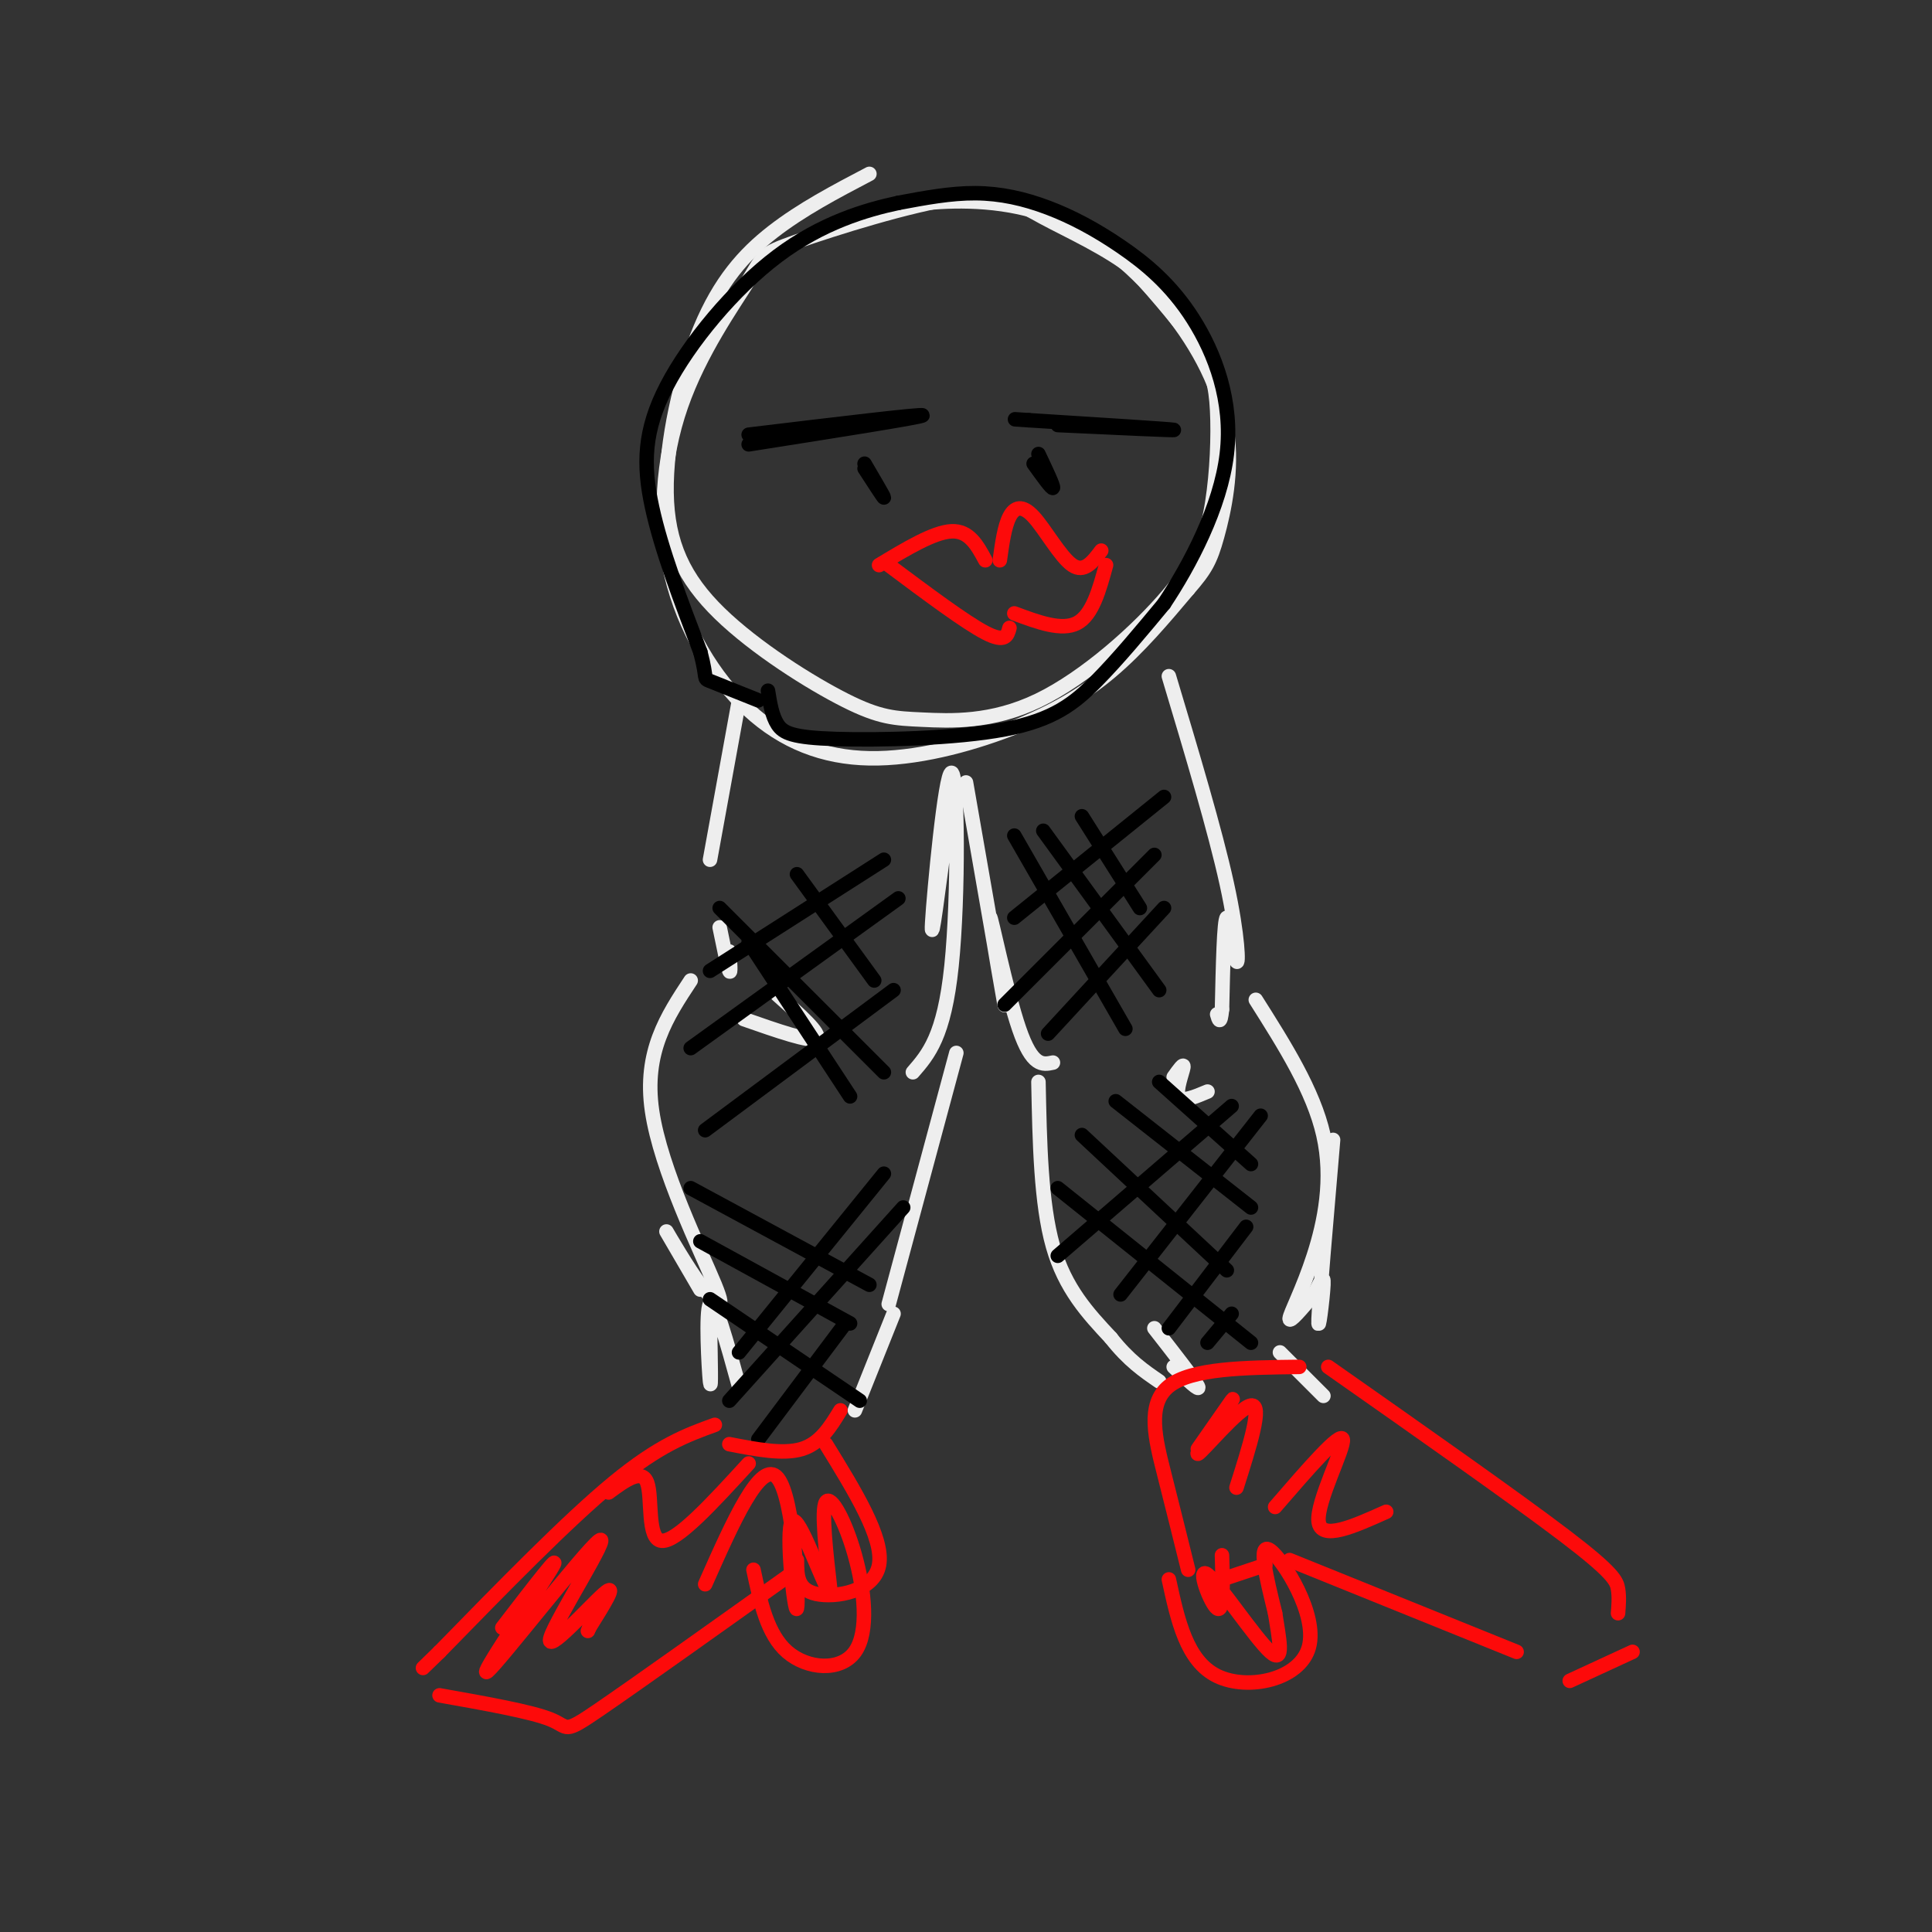 <svg viewBox='0 0 400 400' version='1.1' xmlns='http://www.w3.org/2000/svg' xmlns:xlink='http://www.w3.org/1999/xlink'><rect x="0" y="0" width="400" height="400" fill="#333333" stroke="none"/><g fill='none' stroke='rgb(238,238,238)' stroke-width='3' stroke-linecap='round' stroke-linejoin='round'><path d='M180,36c-7.006,3.672 -14.012,7.345 -20,12c-5.988,4.655 -10.957,10.294 -15,20c-4.043,9.706 -7.158,23.480 -7,34c0.158,10.520 3.591,17.788 11,25c7.409,7.212 18.794,14.369 26,18c7.206,3.631 10.234,3.735 16,4c5.766,0.265 14.272,0.691 24,-4c9.728,-4.691 20.679,-14.497 27,-22c6.321,-7.503 8.014,-12.702 9,-19c0.986,-6.298 1.265,-13.696 1,-19c-0.265,-5.304 -1.076,-8.516 -4,-13c-2.924,-4.484 -7.962,-10.242 -13,-16'/><path d='M235,56c-5.730,-4.591 -13.555,-8.068 -19,-11c-5.445,-2.932 -8.510,-5.318 -18,-4c-9.490,1.318 -25.405,6.341 -33,9c-7.595,2.659 -6.870,2.956 -10,8c-3.130,5.044 -10.115,14.836 -14,26c-3.885,11.164 -4.672,23.699 -2,35c2.672,11.301 8.802,21.368 16,28c7.198,6.632 15.466,9.829 25,10c9.534,0.171 20.336,-2.685 29,-6c8.664,-3.315 15.190,-7.090 21,-12c5.810,-4.910 10.905,-10.955 16,-17'/><path d='M246,122c3.595,-4.114 4.584,-5.900 6,-11c1.416,-5.100 3.261,-13.516 2,-22c-1.261,-8.484 -5.627,-17.037 -12,-25c-6.373,-7.963 -14.754,-15.336 -24,-19c-9.246,-3.664 -19.356,-3.618 -26,-3c-6.644,0.618 -9.822,1.809 -13,3'/><path d='M153,145c0.000,0.000 -6.000,33.000 -6,33'/><path d='M151,197c0.167,2.417 0.333,4.833 0,4c-0.333,-0.833 -1.167,-4.917 -2,-9'/><path d='M196,171c-1.673,13.018 -3.345,26.036 -3,20c0.345,-6.036 2.708,-31.125 4,-31c1.292,0.125 1.512,25.464 0,40c-1.512,14.536 -4.756,18.268 -8,22'/><path d='M200,162c3.857,22.119 7.714,44.238 8,46c0.286,1.762 -3.000,-16.833 -3,-18c-0.000,-1.167 3.286,15.095 6,23c2.714,7.905 4.857,7.452 7,7'/><path d='M242,140c4.792,15.982 9.583,31.964 12,43c2.417,11.036 2.458,17.125 2,16c-0.458,-1.125 -1.417,-9.464 -2,-9c-0.583,0.464 -0.792,9.732 -1,19'/><path d='M253,209c-0.333,3.333 -0.667,2.167 -1,1'/><path d='M215,224c0.250,12.583 0.500,25.167 3,34c2.500,8.833 7.250,13.917 12,19'/><path d='M230,277c3.667,4.667 6.833,6.833 10,9'/><path d='M260,207c5.964,9.423 11.929,18.845 14,28c2.071,9.155 0.250,18.042 -2,25c-2.250,6.958 -4.929,11.988 -5,13c-0.071,1.012 2.464,-1.994 5,-5'/><path d='M272,268c1.321,-2.083 2.125,-4.792 2,-2c-0.125,2.792 -1.179,11.083 -1,7c0.179,-4.083 1.589,-20.542 3,-37'/><path d='M143,203c-4.889,7.400 -9.778,14.800 -8,27c1.778,12.200 10.222,29.200 13,36c2.778,6.800 -0.111,3.400 -3,0'/><path d='M145,266c-2.333,-2.978 -6.667,-10.422 -7,-11c-0.333,-0.578 3.333,5.711 7,12'/><path d='M198,218c0.000,0.000 -14.000,52.000 -14,52'/><path d='M147,275c0.133,6.800 0.267,13.600 0,11c-0.267,-2.600 -0.933,-14.600 0,-16c0.933,-1.400 3.467,7.800 6,17'/><path d='M185,272c0.000,0.000 -8.000,20.000 -8,20'/><path d='M239,275c4.167,5.333 8.333,10.667 9,12c0.667,1.333 -2.167,-1.333 -5,-4'/><path d='M265,280c0.000,0.000 9.000,9.000 9,9'/><path d='M161,206c4.583,4.083 9.167,8.167 8,9c-1.167,0.833 -8.083,-1.583 -15,-4'/><path d='M243,223c1.089,-1.533 2.178,-3.067 2,-2c-0.178,1.067 -1.622,4.733 -1,6c0.622,1.267 3.311,0.133 6,-1'/></g>
<g fill='none' stroke='rgb(0,0,0)' stroke-width='3' stroke-linecap='round' stroke-linejoin='round'><path d='M153,280c0.000,0.000 30.000,-37.000 30,-37'/><path d='M151,290c0.000,0.000 36.000,-40.000 36,-40'/><path d='M157,298c0.000,0.000 18.000,-24.000 18,-24'/><path d='M147,269c0.000,0.000 31.000,21.000 31,21'/><path d='M145,257c0.000,0.000 31.000,17.000 31,17'/><path d='M143,246c0.000,0.000 37.000,20.000 37,20'/><path d='M147,201c0.000,0.000 36.000,-23.000 36,-23'/><path d='M143,217c0.000,0.000 43.000,-31.000 43,-31'/><path d='M146,234c0.000,0.000 39.000,-29.000 39,-29'/><path d='M155,195c0.000,0.000 21.000,32.000 21,32'/><path d='M149,188c0.000,0.000 34.000,34.000 34,34'/><path d='M165,181c0.000,0.000 16.000,22.000 16,22'/><path d='M210,190c0.000,0.000 31.000,-25.000 31,-25'/><path d='M208,208c0.000,0.000 31.000,-31.000 31,-31'/><path d='M217,214c0.000,0.000 24.000,-26.000 24,-26'/><path d='M210,173c0.000,0.000 23.000,40.000 23,40'/><path d='M216,172c0.000,0.000 24.000,33.000 24,33'/><path d='M224,169c0.000,0.000 12.000,19.000 12,19'/><path d='M219,260c0.000,0.000 36.000,-31.000 36,-31'/><path d='M219,246c0.000,0.000 40.000,32.000 40,32'/><path d='M224,235c0.000,0.000 30.000,28.000 30,28'/><path d='M231,228c0.000,0.000 28.000,22.000 28,22'/><path d='M240,224c0.000,0.000 19.000,17.000 19,17'/><path d='M232,268c0.000,0.000 29.000,-37.000 29,-37'/><path d='M242,275c0.000,0.000 16.000,-21.000 16,-21'/><path d='M250,278c0.000,0.000 5.000,-6.000 5,-6'/></g>
<g fill='none' stroke='rgb(253,10,10)' stroke-width='3' stroke-linecap='round' stroke-linejoin='round'><path d='M151,299c5.583,1.083 11.167,2.167 15,1c3.833,-1.167 5.917,-4.583 8,-8'/><path d='M148,295c-5.750,2.083 -11.500,4.167 -21,12c-9.500,7.833 -22.750,21.417 -36,35'/><path d='M91,342c-6.000,5.833 -3.000,2.917 0,0'/><path d='M91,351c9.511,1.689 19.022,3.378 23,5c3.978,1.622 2.422,3.178 10,-2c7.578,-5.178 24.289,-17.089 41,-29'/><path d='M165,323c0.000,3.067 0.000,6.133 4,7c4.000,0.867 12.000,-0.467 13,-6c1.000,-5.533 -5.000,-15.267 -11,-25'/><path d='M269,283c-11.178,0.133 -22.356,0.267 -27,4c-4.644,3.733 -2.756,11.067 -1,18c1.756,6.933 3.378,13.467 5,20'/><path d='M253,327c0.000,0.000 9.000,-3.000 9,-3'/><path d='M267,323c0.000,0.000 47.000,19.000 47,19'/><path d='M275,283c19.467,13.667 38.933,27.333 49,35c10.067,7.667 10.733,9.333 11,11c0.267,1.667 0.133,3.333 0,5'/><path d='M325,348c0.000,0.000 13.000,-6.000 13,-6'/><path d='M248,300c4.095,-5.869 8.190,-11.738 7,-10c-1.190,1.738 -7.667,11.083 -7,11c0.667,-0.083 8.476,-9.595 11,-10c2.524,-0.405 -0.238,8.298 -3,17'/><path d='M126,309c3.444,-2.533 6.889,-5.067 8,-2c1.111,3.067 -0.111,11.733 3,12c3.111,0.267 10.556,-7.867 18,-16'/></g>
<g fill='none' stroke='rgb(0,0,0)' stroke-width='3' stroke-linecap='round' stroke-linejoin='round'><path d='M159,143c0.418,2.612 0.836,5.225 2,7c1.164,1.775 3.075,2.713 12,3c8.925,0.287 24.864,-0.077 35,-2c10.136,-1.923 14.467,-5.407 19,-10c4.533,-4.593 9.266,-10.297 14,-16'/><path d='M241,125c5.343,-8.010 11.700,-20.036 13,-31c1.300,-10.964 -2.458,-20.866 -7,-28c-4.542,-7.134 -9.867,-11.500 -15,-15c-5.133,-3.500 -10.074,-6.135 -15,-8c-4.926,-1.865 -9.836,-2.962 -15,-3c-5.164,-0.038 -10.582,0.981 -16,2'/><path d='M186,42c-6.823,1.467 -15.880,4.136 -25,11c-9.120,6.864 -18.301,17.925 -23,27c-4.699,9.075 -4.914,16.164 -3,25c1.914,8.836 5.957,19.418 10,30'/><path d='M145,135c1.556,5.822 0.444,5.378 2,6c1.556,0.622 5.778,2.311 10,4'/><path d='M155,90c18.000,-2.167 36.000,-4.333 36,-4c0.000,0.333 -18.000,3.167 -36,6'/><path d='M179,96c2.000,3.417 4.000,6.833 4,7c0.000,0.167 -2.000,-2.917 -4,-6'/><path d='M219,88c12.500,0.583 25.000,1.167 24,1c-1.000,-0.167 -15.500,-1.083 -30,-2'/><path d='M213,87c-5.000,-0.333 -2.500,-0.167 0,0'/><path d='M214,96c1.917,2.667 3.833,5.333 4,5c0.167,-0.333 -1.417,-3.667 -3,-7'/></g>
<g fill='none' stroke='rgb(253,10,10)' stroke-width='3' stroke-linecap='round' stroke-linejoin='round'><path d='M182,117c5.667,-3.417 11.333,-6.833 15,-7c3.667,-0.167 5.333,2.917 7,6'/><path d='M207,116c0.482,-3.488 0.964,-6.976 2,-9c1.036,-2.024 2.625,-2.583 5,0c2.375,2.583 5.536,8.310 8,10c2.464,1.690 4.232,-0.655 6,-3'/><path d='M184,117c7.917,5.917 15.833,11.833 20,14c4.167,2.167 4.583,0.583 5,-1'/><path d='M210,127c4.917,1.833 9.833,3.667 13,2c3.167,-1.667 4.583,-6.833 6,-12'/><path d='M104,337c6.503,-8.454 13.005,-16.908 10,-12c-3.005,4.908 -15.518,23.177 -13,21c2.518,-2.177 20.067,-24.800 23,-27c2.933,-2.200 -8.749,16.023 -10,20c-1.251,3.977 7.928,-6.292 11,-9c3.072,-2.708 0.036,2.146 -3,7'/><path d='M122,337c-0.500,1.167 -0.250,0.583 0,0'/><path d='M264,312c6.778,-7.844 13.556,-15.689 14,-14c0.444,1.689 -5.444,12.911 -5,17c0.444,4.089 7.222,1.044 14,-2'/><path d='M242,327c1.833,8.458 3.667,16.917 10,20c6.333,3.083 17.167,0.792 19,-6c1.833,-6.792 -5.333,-18.083 -8,-20c-2.667,-1.917 -0.833,5.542 1,13'/><path d='M264,334c0.745,4.939 2.107,10.788 -1,8c-3.107,-2.788 -10.683,-14.212 -13,-16c-2.317,-1.788 0.624,6.061 2,7c1.376,0.939 1.188,-5.030 1,-11'/><path d='M156,325c1.423,6.697 2.845,13.394 7,17c4.155,3.606 11.041,4.121 14,0c2.959,-4.121 1.989,-12.879 0,-20c-1.989,-7.121 -4.997,-12.606 -6,-11c-1.003,1.606 -0.002,10.303 1,19'/><path d='M172,330c-1.734,-2.049 -6.568,-16.673 -8,-15c-1.432,1.673 0.537,19.643 1,18c0.463,-1.643 -0.582,-22.898 -4,-27c-3.418,-4.102 -9.209,8.949 -15,22'/></g>
</svg>
